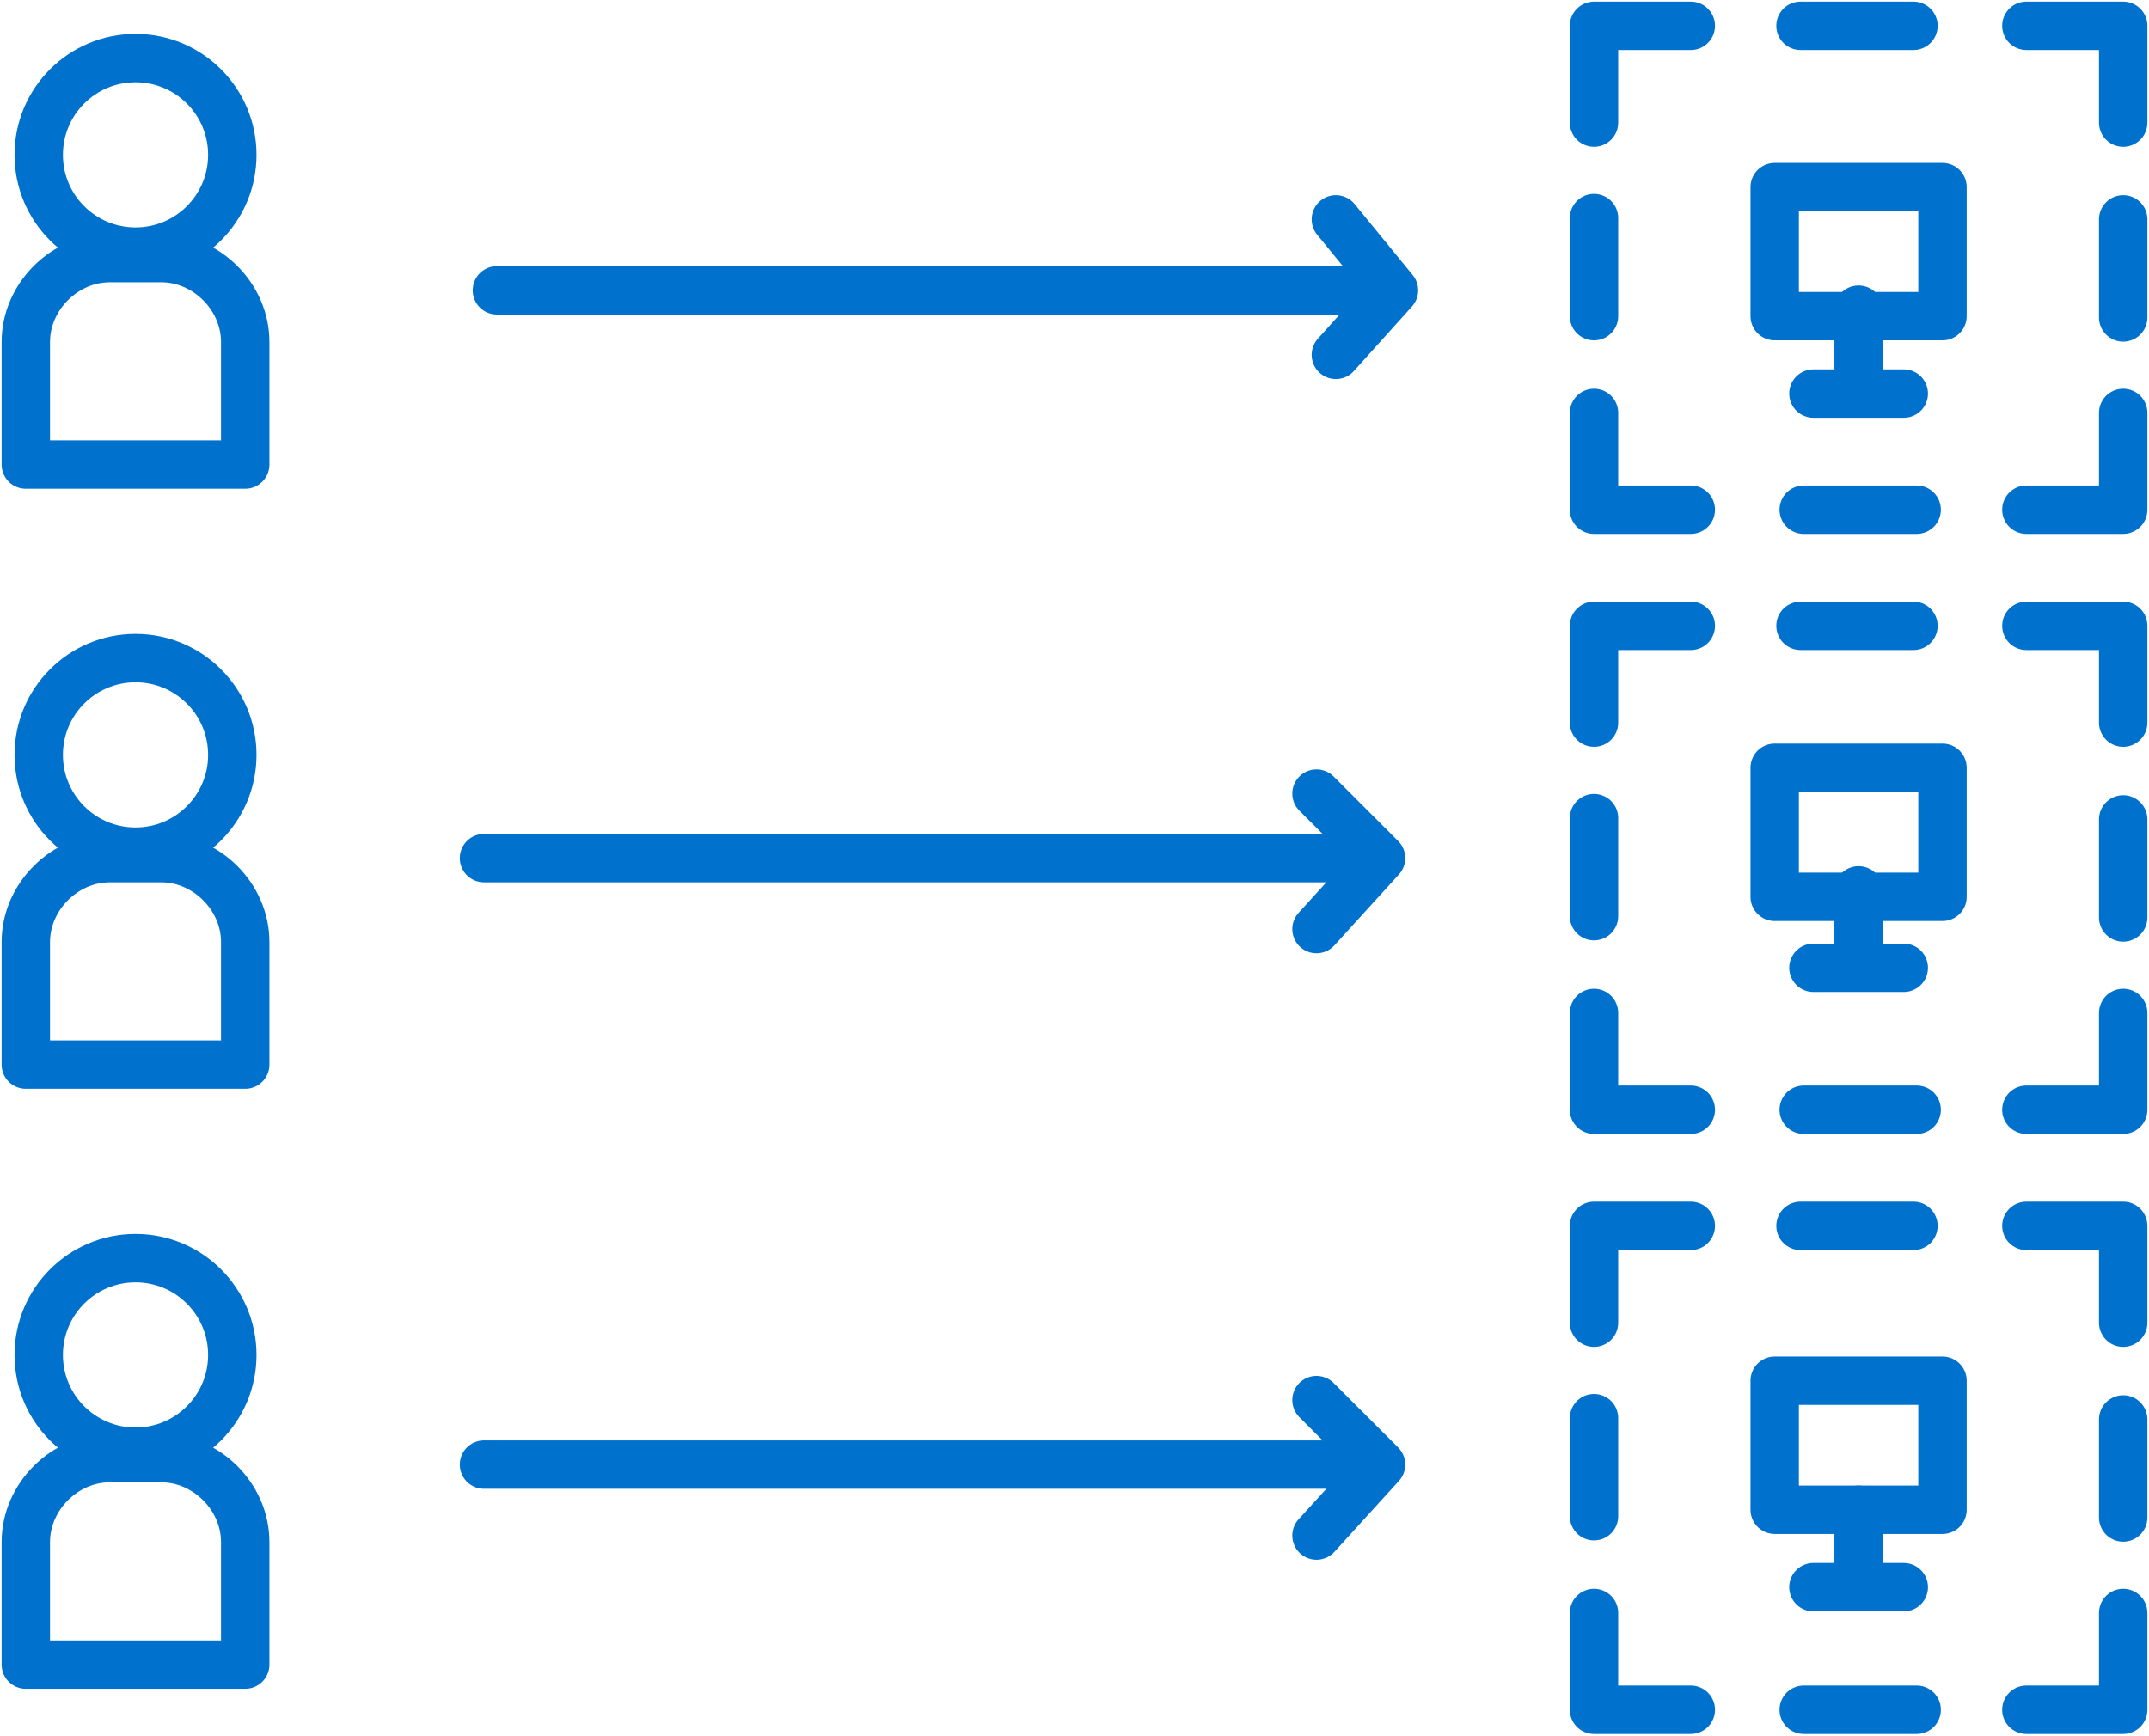 <?xml version="1.0" encoding="utf-8"?>
<!-- Generator: Adobe Illustrator 24.3.0, SVG Export Plug-In . SVG Version: 6.00 Build 0)  -->
<svg version="1.1" id="Layer_1" xmlns="http://www.w3.org/2000/svg" xmlns:xlink="http://www.w3.org/1999/xlink" x="0px" y="0px"
	 viewBox="0 0 33.3 26.9" style="enable-background:new 0 0 33.3 26.9;" xml:space="preserve">
<style type="text/css">
	.st0{fill:none;stroke:#0072CE;stroke-width:0.75;stroke-linecap:round;stroke-linejoin:round;}
	.st1{fill:none;stroke:#0072CE;stroke-width:0.75;stroke-linecap:round;stroke-linejoin:round;stroke-dasharray:1.75,1.75;}
	.st2{fill:none;stroke:#0072CE;stroke-width:0.75;stroke-linecap:round;stroke-linejoin:round;stroke-dasharray:1.52,1.52;}
</style>
<g id="Layer_2_1_">
	<g id="Layer_2-2">
		<polyline class="st0" points="32.9,6.4 32.9,7.9 31.4,7.9 		"/>
		<line class="st1" x1="29.7" y1="7.9" x2="27.1" y2="7.9"/>
		<polyline class="st0" points="26.2,7.9 24.7,7.9 24.7,6.4 		"/>
		<line class="st2" x1="24.7" y1="4.9" x2="24.7" y2="2.6"/>
		<polyline class="st0" points="24.7,1.9 24.7,0.4 26.2,0.4 		"/>
		<line class="st1" x1="27.9" y1="0.4" x2="30.6" y2="0.4"/>
		<polyline class="st0" points="31.4,0.4 32.9,0.4 32.9,1.9 		"/>
		<line class="st2" x1="32.9" y1="3.4" x2="32.9" y2="5.7"/>
		<rect x="27.5" y="2.9" class="st0" width="2.6" height="2"/>
		<line class="st0" x1="28.8" y1="4.8" x2="28.8" y2="5.7"/>
		<line class="st0" x1="28.1" y1="6.1" x2="29.5" y2="6.1"/>
		<polyline class="st0" points="32.9,15.7 32.9,17.2 31.4,17.2 		"/>
		<line class="st1" x1="29.7" y1="17.2" x2="27.1" y2="17.2"/>
		<polyline class="st0" points="26.2,17.2 24.7,17.2 24.7,15.7 		"/>
		<line class="st2" x1="24.7" y1="14.2" x2="24.7" y2="11.9"/>
		<polyline class="st0" points="24.7,11.2 24.7,9.7 26.2,9.7 		"/>
		<line class="st1" x1="27.9" y1="9.7" x2="30.6" y2="9.7"/>
		<polyline class="st0" points="31.4,9.7 32.9,9.7 32.9,11.2 		"/>
		<line class="st2" x1="32.9" y1="12.7" x2="32.9" y2="15"/>
		<rect x="27.5" y="11.9" class="st0" width="2.6" height="2"/>
		<line class="st0" x1="28.8" y1="13.8" x2="28.8" y2="14.7"/>
		<line class="st0" x1="28.1" y1="15" x2="29.5" y2="15"/>
		<polyline class="st0" points="32.9,25 32.9,26.5 31.4,26.5 		"/>
		<line class="st1" x1="29.7" y1="26.5" x2="27.1" y2="26.5"/>
		<polyline class="st0" points="26.2,26.5 24.7,26.5 24.7,25 		"/>
		<line class="st2" x1="24.7" y1="23.5" x2="24.7" y2="21.2"/>
		<polyline class="st0" points="24.7,20.5 24.7,19 26.2,19 		"/>
		<line class="st1" x1="27.9" y1="19" x2="30.6" y2="19"/>
		<polyline class="st0" points="31.4,19 32.9,19 32.9,20.5 		"/>
		<line class="st2" x1="32.9" y1="22" x2="32.9" y2="24.2"/>
		<rect x="27.5" y="21.4" class="st0" width="2.6" height="2"/>
		<line class="st0" x1="28.8" y1="23.4" x2="28.8" y2="24.2"/>
		<line class="st0" x1="28.1" y1="24.6" x2="29.5" y2="24.6"/>
		<line class="st0" x1="21.1" y1="4.5" x2="7.7" y2="4.5"/>
		<polyline class="st0" points="20.7,5.5 21.6,4.5 20.7,3.4 		"/>
		<line class="st0" x1="20.9" y1="13.3" x2="7.5" y2="13.3"/>
		<polyline class="st0" points="20.4,14.4 21.4,13.3 20.4,12.3 		"/>
		<line class="st0" x1="20.9" y1="22.7" x2="7.5" y2="22.7"/>
		<polyline class="st0" points="20.4,23.8 21.4,22.7 20.4,21.7 		"/>
		<path class="st0" d="M1.7,4h0.8c0.7,0,1.3,0.6,1.3,1.3v1.9l0,0H0.4l0,0V5.3C0.4,4.6,1,4,1.7,4z"/>
		<circle class="st0" cx="2.1" cy="2.4" r="1.5"/>
		<path class="st0" d="M1.7,13.3h0.8c0.7,0,1.3,0.6,1.3,1.3v1.9l0,0H0.4l0,0v-1.9C0.4,13.9,1,13.3,1.7,13.3z"/>
		<circle class="st0" cx="2.1" cy="11.7" r="1.5"/>
		<path class="st0" d="M1.7,22.6h0.8c0.7,0,1.3,0.6,1.3,1.3v1.9l0,0H0.4l0,0v-1.9C0.4,23.2,1,22.6,1.7,22.6z"/>
		<circle class="st0" cx="2.1" cy="21" r="1.5"/>
	</g>
</g>
</svg>
